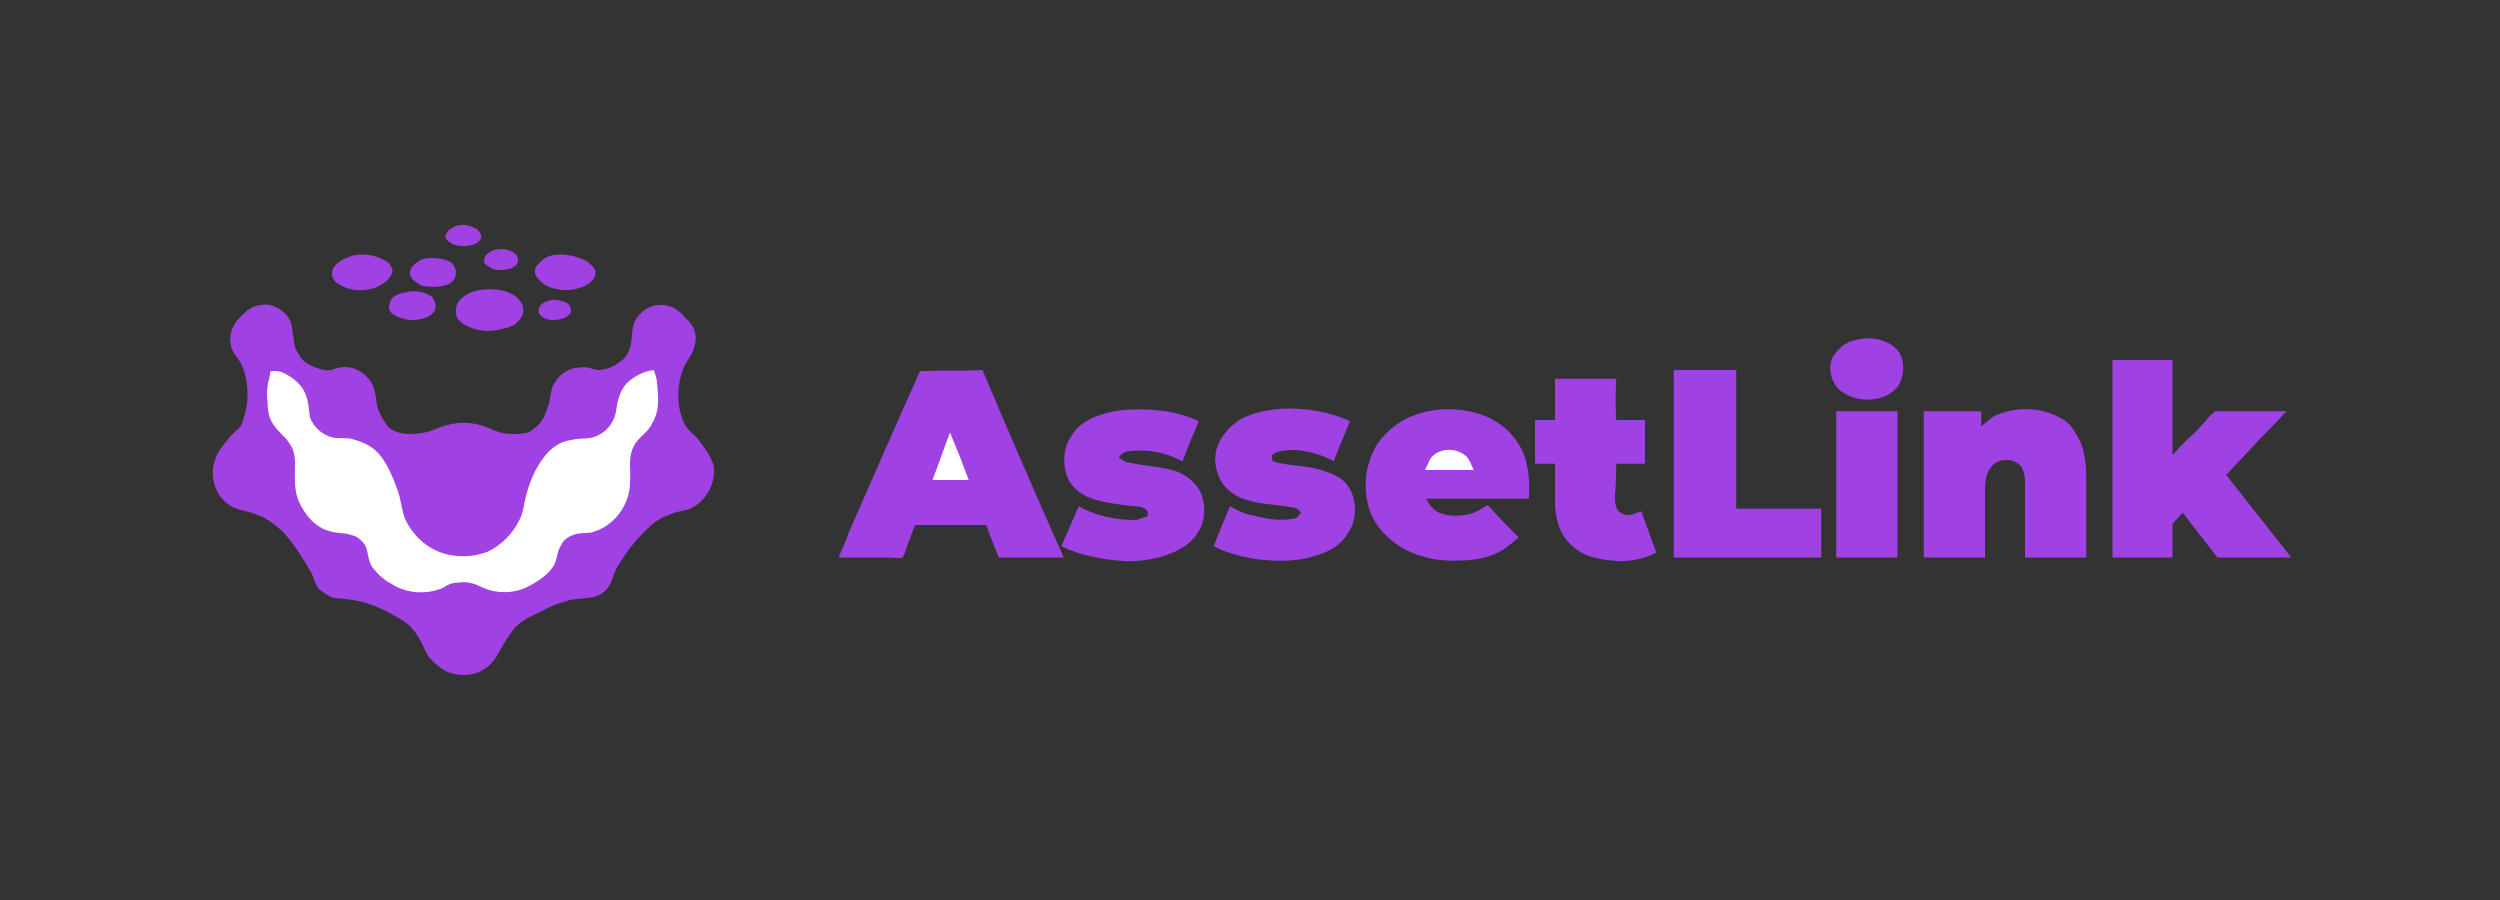 <svg version="1.2" xmlns="http://www.w3.org/2000/svg" viewBox="0 0 200 72" width="200" height="72">
	<rect x="0" y="0" width="200" height="72" fill="#333333" stroke="none"/>
	<title>65d9f0e660c204ac03a2658e_zada-svg</title>
	<style>
		.s0 { fill: #a041e4 } 
		.s1 { fill: #ffffff } 
	</style>
	<g id="assetlink">
		<path class="s0" d="m37.9 18.2c0.3 0.1 0.6 0.4 0.6 0.8-0.1 0.3-0.5 0.6-0.8 0.6-0.8 0.2-1.6 0.1-2.1-0.6 0.1-0.3 0.2-0.6 0.5-0.7 0.5-0.4 1.2-0.4 1.8-0.1z"/>
		<path class="s0" d="m41.2 20.3c0.3 0.2 0.3 0.6 0.1 0.9-0.4 0.4-1.1 0.4-1.6 0.4-0.4-0.1-0.7-0.3-1-0.6 0.1-0.3 0-0.5 0.3-0.7 0.6-0.5 1.6-0.5 2.2 0z"/>
		<path class="s0" d="m28.4 20.4c0.8-0.1 1.6 0 2.3 0.4 0.3 0.1 0.6 0.4 0.7 0.8 0 0.3-0.2 0.6-0.4 0.8-0.5 0.5-1.1 0.7-1.8 0.8-0.8 0.1-1.6-0.1-2.3-0.6-0.3-0.3-0.5-0.7-0.2-1.2 0.3-0.5 1-0.8 1.7-1z"/>
		<path class="s0" d="m44.3 20.4c0.7-0.1 1.5 0 2.2 0.3 0.4 0.1 0.7 0.4 1 0.7 0.2 0.3 0.2 0.7-0.1 1-0.3 0.4-0.8 0.6-1.3 0.7-0.7 0.2-1.6 0.1-2.3-0.2-0.4-0.2-0.7-0.5-0.9-0.8-0.2-0.3-0.1-0.8 0.2-1 0.3-0.4 0.7-0.6 1.2-0.7z"/>
		<path class="s0" d="m33.9 20.7c0.7-0.1 1.5-0.1 2.2 0.3 0.3 0.3 0.5 0.8 0.3 1.2-0.1 0.3-0.4 0.5-0.7 0.6-0.7 0.2-1.4 0.2-2.1 0-0.2-0.2-0.5-0.3-0.7-0.6-0.2-0.3-0.1-0.8 0.2-1 0.2-0.2 0.5-0.4 0.8-0.5z"/>
		<path class="s0" d="m38.4 23.2c0.8-0.1 1.8-0.1 2.5 0.3 0.4 0.2 0.7 0.5 0.9 0.9 0.1 0.3 0.1 0.7-0.1 1-0.4 0.6-0.9 0.8-1.5 0.9-1 0.3-2.1 0.2-3-0.3-0.3-0.2-0.6-0.4-0.7-0.8-0.1-0.4 0-1 0.4-1.3 0.4-0.4 0.9-0.6 1.5-0.7z"/>
		<path class="s0" d="m32.4 23.4c0.7-0.2 1.5-0.1 2.1 0.3 0.3 0.3 0.4 0.7 0.3 1.1-0.1 0.2-0.3 0.4-0.5 0.5-0.6 0.3-1.4 0.4-2 0.2-0.4-0.1-0.9-0.3-1.1-0.6-0.2-0.3 0-0.8 0.2-1.1 0.3-0.2 0.7-0.4 1-0.4z"/>
		<path class="s0" d="m43.8 24.1c0.4-0.2 1-0.1 1.5 0.1 0.3 0.2 0.5 0.6 0.3 0.9-0.3 0.4-0.9 0.5-1.4 0.5-0.4 0-1-0.2-1.1-0.6-0.1-0.5 0.3-0.8 0.7-0.9z"/>
		<path class="s0" d="m21.6 24.4c0.8 0.2 1.5 0.8 1.7 1.5 0.1 0.4 0.1 0.8 0.2 1.2 0 0.5 0.2 1 0.5 1.4 0.2 0.4 0.6 0.6 1 0.8 0.5 0.2 1 0.4 1.5 0.3 0.5-0.2 1-0.3 1.5-0.2 1 0.2 1.8 1 2 2 0.1 0.4 0.1 0.8 0.2 1.2 0.2 0.6 0.5 1.1 0.9 1.6q0.4 0.3 0.8 0.4c0.7 0.2 1.4 0.1 2.1 0 0.6-0.1 1.2-0.5 1.8-0.6 1.1-0.3 2.2-0.2 3.2 0.2 0.8 0.4 1.6 0.6 2.5 0.5 0.4 0 0.9-0.1 1.2-0.4 0.6-0.4 0.9-1 1.1-1.7 0.2-0.4 0.2-0.8 0.3-1.3 0.2-1 1.2-1.9 2.3-1.9 0.5-0.1 0.9 0.1 1.4 0.2 0.6 0 1.2-0.2 1.7-0.6q0.7-0.4 0.9-1.2c0.2-0.6 0.1-1.3 0.3-1.9 0.4-1 1.4-1.6 2.4-1.5 0.8 0.1 1.3 0.5 1.8 1.1 0.6 0.5 0.9 1.3 0.7 2-0.1 0.8-0.6 1.2-0.9 1.9-0.6 1.5-0.6 3.2 0.1 4.6 0.3 0.5 0.7 0.7 1.1 1.2 0.5 0.7 1 1.3 1.2 2.1 0.2 1.5-0.8 3.1-2.2 3.5-0.5 0.1-1 0.2-1.4 0.4q-0.9 0.3-1.6 1c-1.1 1-1.9 2.1-2.6 3.3q-0.2 0.5-0.4 1c-0.2 0.7-1 1.3-1.7 1.3-0.6 0.1-1.1 0.1-1.6 0.2-0.7 0.2-1.4 0.4-2.1 0.8-0.8 0.4-1.6 0.7-2.3 1.4-0.5 0.6-0.9 1.3-1.3 2-0.4 0.8-1.1 1.5-2 1.7-0.8 0.2-1.7 0.1-2.4-0.3-0.6-0.4-1.2-0.9-1.5-1.6-0.4-0.9-0.9-1.8-1.7-2.3-1.3-0.8-2.6-1.5-4.1-1.7-0.5-0.1-1.1-0.1-1.6-0.2-0.5-0.2-0.9-0.5-1.2-0.8-0.2-0.4-0.3-0.8-0.5-1.2-0.7-1.2-1.4-2.3-2.3-3.3-0.6-0.5-1.3-1.1-2-1.3-0.6-0.3-1.3-0.3-1.9-0.6-1.3-0.6-1.9-2.1-1.6-3.5 0.2-0.8 0.6-1.3 1.1-1.9 0.3-0.5 0.8-0.7 1.1-1.2 0.3-0.7 0.5-1.6 0.5-2.4 0-1.1-0.2-2.2-0.9-3.1-0.7-0.8-0.6-2.1 0.1-2.9 0.4-0.4 0.8-0.9 1.4-1.1 0.4-0.1 0.8-0.2 1.2-0.1z"/>
		<path class="s0" d="m148.5 27.2c1-0.3 2.4-0.1 3.2 0.7 0.7 0.7 0.7 2 0.2 2.9-0.4 0.6-1.1 1-1.8 1.1-0.9 0.2-2 0-2.8-0.6-0.8-0.6-1.1-1.8-0.7-2.7 0.4-0.7 1.1-1.3 1.9-1.4z"/>
		<path class="s0" d="m169 28.8q2.4 0 4.8 0 0 3.8 0 7.6 0.9-1 1.9-1.9c0.5-0.5 0.9-1.1 1.5-1.6q2.8 0 5.7 0c-0.7 0.8-1.4 1.5-2.1 2.2-0.9 1-1.8 1.9-2.7 2.9q2.6 3.3 5.2 6.6-2.9 0-5.9 0-1.4-1.8-2.8-3.6-0.4 0.5-0.8 0.9 0 1.4 0 2.7-2.4 0-4.8 0 0-7.9 0-15.8z"/>
		<path class="s1" d="m21.7 29.7c0.5-0.1 1 0.1 1.3 0.3 0.7 0.4 1.3 1 1.5 1.7 0.2 0.5 0.2 1.1 0.3 1.7 0.3 0.8 1 1.4 1.8 1.6 0.5 0.1 1 0 1.5 0.1 0.7 0.2 1.3 0.4 1.9 0.9 0.9 0.8 1.4 2.1 1.8 3.2 0.3 0.8 0.3 1.5 0.6 2.3 0.7 1.5 2 2.6 3.6 2.9 1.1 0.2 2.1 0.1 3.1-0.3 1-0.5 1.9-1.4 2.4-2.4 0.4-0.7 0.4-1.4 0.6-2.1 0.3-1.1 0.7-2.1 1.4-3 0.5-0.7 1.3-1.3 2.2-1.4 0.8-0.2 1.5 0 2.2-0.4 0.8-0.4 1.3-1.2 1.4-2 0.1-0.8 0.3-1.5 0.8-2.1 0.6-0.6 1.4-1 2.2-1.1 0.2 0.5 0.3 1 0.3 1.5 0.1 0.9 0.1 1.9-0.4 2.7-0.3 0.8-1.1 1.1-1.5 1.9-0.5 1-0.2 1.9-0.3 2.9 0 1.7-1.2 3.4-2.8 3.9-0.4 0.2-0.9 0.1-1.4 0.2-0.5 0.1-1.1 0.4-1.3 0.9-0.4 0.6-0.3 1.3-0.7 1.8-0.5 0.7-1.3 1.2-2.1 1.6-1.1 0.5-2.4 0.5-3.5 0-0.6-0.3-1.2-0.5-1.8-0.4-0.5 0-0.9 0.1-1.3 0.4-1.3 0.6-3 0.5-4.2-0.3-0.6-0.3-1.1-0.8-1.5-1.3-0.4-0.6-0.3-1.2-0.6-1.8-0.3-0.4-0.6-0.7-1.1-0.8-0.5-0.2-1.1-0.1-1.7-0.3-1.2-0.3-2-1.3-2.5-2.4-0.4-0.9-0.3-2-0.3-3 0-0.6-0.1-1.2-0.5-1.7-0.3-0.5-0.9-0.9-1.2-1.4-0.4-0.5-0.5-1.3-0.5-1.9-0.1-0.7 0-1.4 0.2-2.1 0-0.1 0-0.3 0.1-0.3z"/>
		<path class="s0" d="m73.6 29.7c1.7-0.1 3.3 0 5-0.1q3.2 7.6 6.5 15-2.6 0-5.2 0c-0.3-0.8-0.7-1.7-1-2.6q-2.9 0-5.7 0-0.3 0.8-0.6 1.6c-0.1 0.3-0.2 0.7-0.4 1-0.3 0.1-0.7 0-1 0q-2.1 0-4.1 0c0.2-0.6 0.6-1.3 0.8-2 1.9-4.3 3.8-8.7 5.7-12.9z"/>
		<path class="s0" d="m133.9 29.6q2.5 0 5 0 0 5.6 0 11.1 3.4 0 6.8 0 0 2 0 3.9-5.9 0-11.8 0 0-7.5 0-15z"/>
		<path class="s0" d="m124.4 30.3q2.4 0 4.9 0-0.1 1.6 0 3.3 1.2 0 2.3 0 0 1.7 0 3.5-1.2 0-2.3 0 0 1.3-0.1 2.5c0 0.3 0 0.7 0.1 1 0.1 0.3 0.5 0.6 0.9 0.6 0.4 0 0.8-0.2 1.1-0.3 0.4 1.1 0.8 2.2 1.2 3.3-0.9 0.5-2 0.7-3 0.7-1-0.1-2.1-0.2-3-0.7-0.5-0.3-1-0.7-1.4-1.3-0.5-0.8-0.7-1.8-0.7-2.8q0-1.5 0-3-0.8 0-1.6 0 0-1.8 0-3.5 0.8 0 1.6 0 0-1.7 0-3.3z"/>
		<path class="s0" d="m92.4 32.8c1.2 0.1 2.5 0.4 3.5 0.9q-0.7 1.6-1.3 3.2c-1.3-0.7-2.8-1-4.3-0.8-0.3 0-0.6 0.2-0.8 0.5 0.3 0.2 0.5 0.4 0.8 0.4 1.3 0.3 2.5 0.3 3.8 0.7 0.8 0.3 1.6 0.9 2 1.8 0.2 0.6 0.3 1.2 0.2 1.8-0.1 1-0.8 2-1.7 2.5-1.3 0.8-2.9 1.1-4.4 1.1-1.8-0.1-3.6-0.4-5.3-1.2q0.7-1.6 1.4-3.2c1.4 0.8 3 1.1 4.6 1.1 0.3-0.1 0.6-0.2 0.9-0.3 0-0.2 0.1-0.4-0.1-0.5-0.3-0.3-0.8-0.3-1.1-0.3-1.3-0.2-2.8-0.3-3.9-0.9-0.7-0.4-1.2-1-1.4-1.7-0.3-1-0.2-2.1 0.4-3 0.5-0.9 1.4-1.4 2.3-1.7 1.4-0.5 3-0.5 4.4-0.4z"/>
		<path class="s0" d="m102.5 32.7c1.8-0.1 3.8 0.2 5.5 1-0.4 1-0.9 2.1-1.3 3.2-0.9-0.5-1.9-0.8-3-0.9-0.5 0-1.3 0-1.8 0.3-0.3 0.2-0.1 0.3-0.1 0.6 1.3 0.4 2.6 0.3 3.9 0.7 0.6 0.2 1.2 0.4 1.7 0.8 1.2 1 1.3 3.1 0.4 4.3-0.6 1-1.6 1.5-2.7 1.8-1.6 0.5-3.3 0.4-4.8 0.2-1.1-0.2-2.3-0.5-3.2-1q0.6-1.6 1.3-3.2c0.5 0.3 1.1 0.6 1.7 0.7 1.1 0.3 2.3 0.5 3.3 0.3 0.4 0 0.5-0.3 0.7-0.5-0.2-0.2-0.4-0.4-0.7-0.4-1.4-0.3-2.8-0.2-4.2-0.8-0.7-0.3-1.4-0.9-1.7-1.7-0.3-0.7-0.4-1.6-0.1-2.4 0.3-0.9 1.1-1.7 1.9-2.2 1-0.5 2.1-0.7 3.2-0.8z"/>
		<path class="s0" d="m118.3 33.1c1.6 0.5 2.9 1.6 3.6 3.2 0.4 1.1 0.5 2.4 0.4 3.6q-4.1 0-8.2 0c0.2 0.4 0.4 0.7 0.8 1 0.7 0.4 1.6 0.4 2.3 0.3 0.7-0.1 1.2-0.4 1.8-0.8q1.2 1.3 2.5 2.6-0.5 0.4-1 0.8c-0.8 0.6-1.9 0.9-2.9 1-1.3 0.1-2.6 0.1-3.8-0.3-1.5-0.4-2.8-1.3-3.7-2.6-1.2-1.9-1.1-4.5 0.1-6.4 0.7-1 1.8-1.9 3-2.3 1.6-0.6 3.5-0.6 5.1-0.1z"/>
		<path class="s0" d="m163.5 32.9q1.1 0.3 1.9 0.9c0.5 0.5 0.8 1.1 1.1 1.7 0.3 0.9 0.4 1.8 0.4 2.7q0 3.2 0 6.4-2.5 0-4.9 0 0-3 0-6c0-0.6-0.1-1.3-0.7-1.6-0.7-0.4-1.7-0.2-2.1 0.5-0.4 0.5-0.4 1.3-0.4 1.9q0 2.6 0 5.2-2.5 0-4.9 0 0-5.8 0-11.7 2.3 0 4.6 0 0 0.6 0 1.2c0.4-0.3 0.8-0.7 1.2-0.9 1.2-0.5 2.6-0.6 3.8-0.3z"/>
		<path class="s0" d="m146.9 32.9q2.5 0 4.9 0 0 5.9 0 11.7-2.4 0-4.9 0 0-5.8 0-11.7z"/>
		<path class="s1" d="m76 34.6q0.8 1.9 1.5 3.8-1.5 0-2.9 0c0.5-1.3 0.9-2.5 1.4-3.8z"/>
		<path class="s1" d="m117.3 36.5c0.3 0.3 0.4 0.7 0.6 1.1-1.3 0-2.6 0-3.9 0 0.2-0.4 0.3-0.7 0.5-1 0.7-0.8 2-0.8 2.8-0.1z"/>
	</g>
</svg>